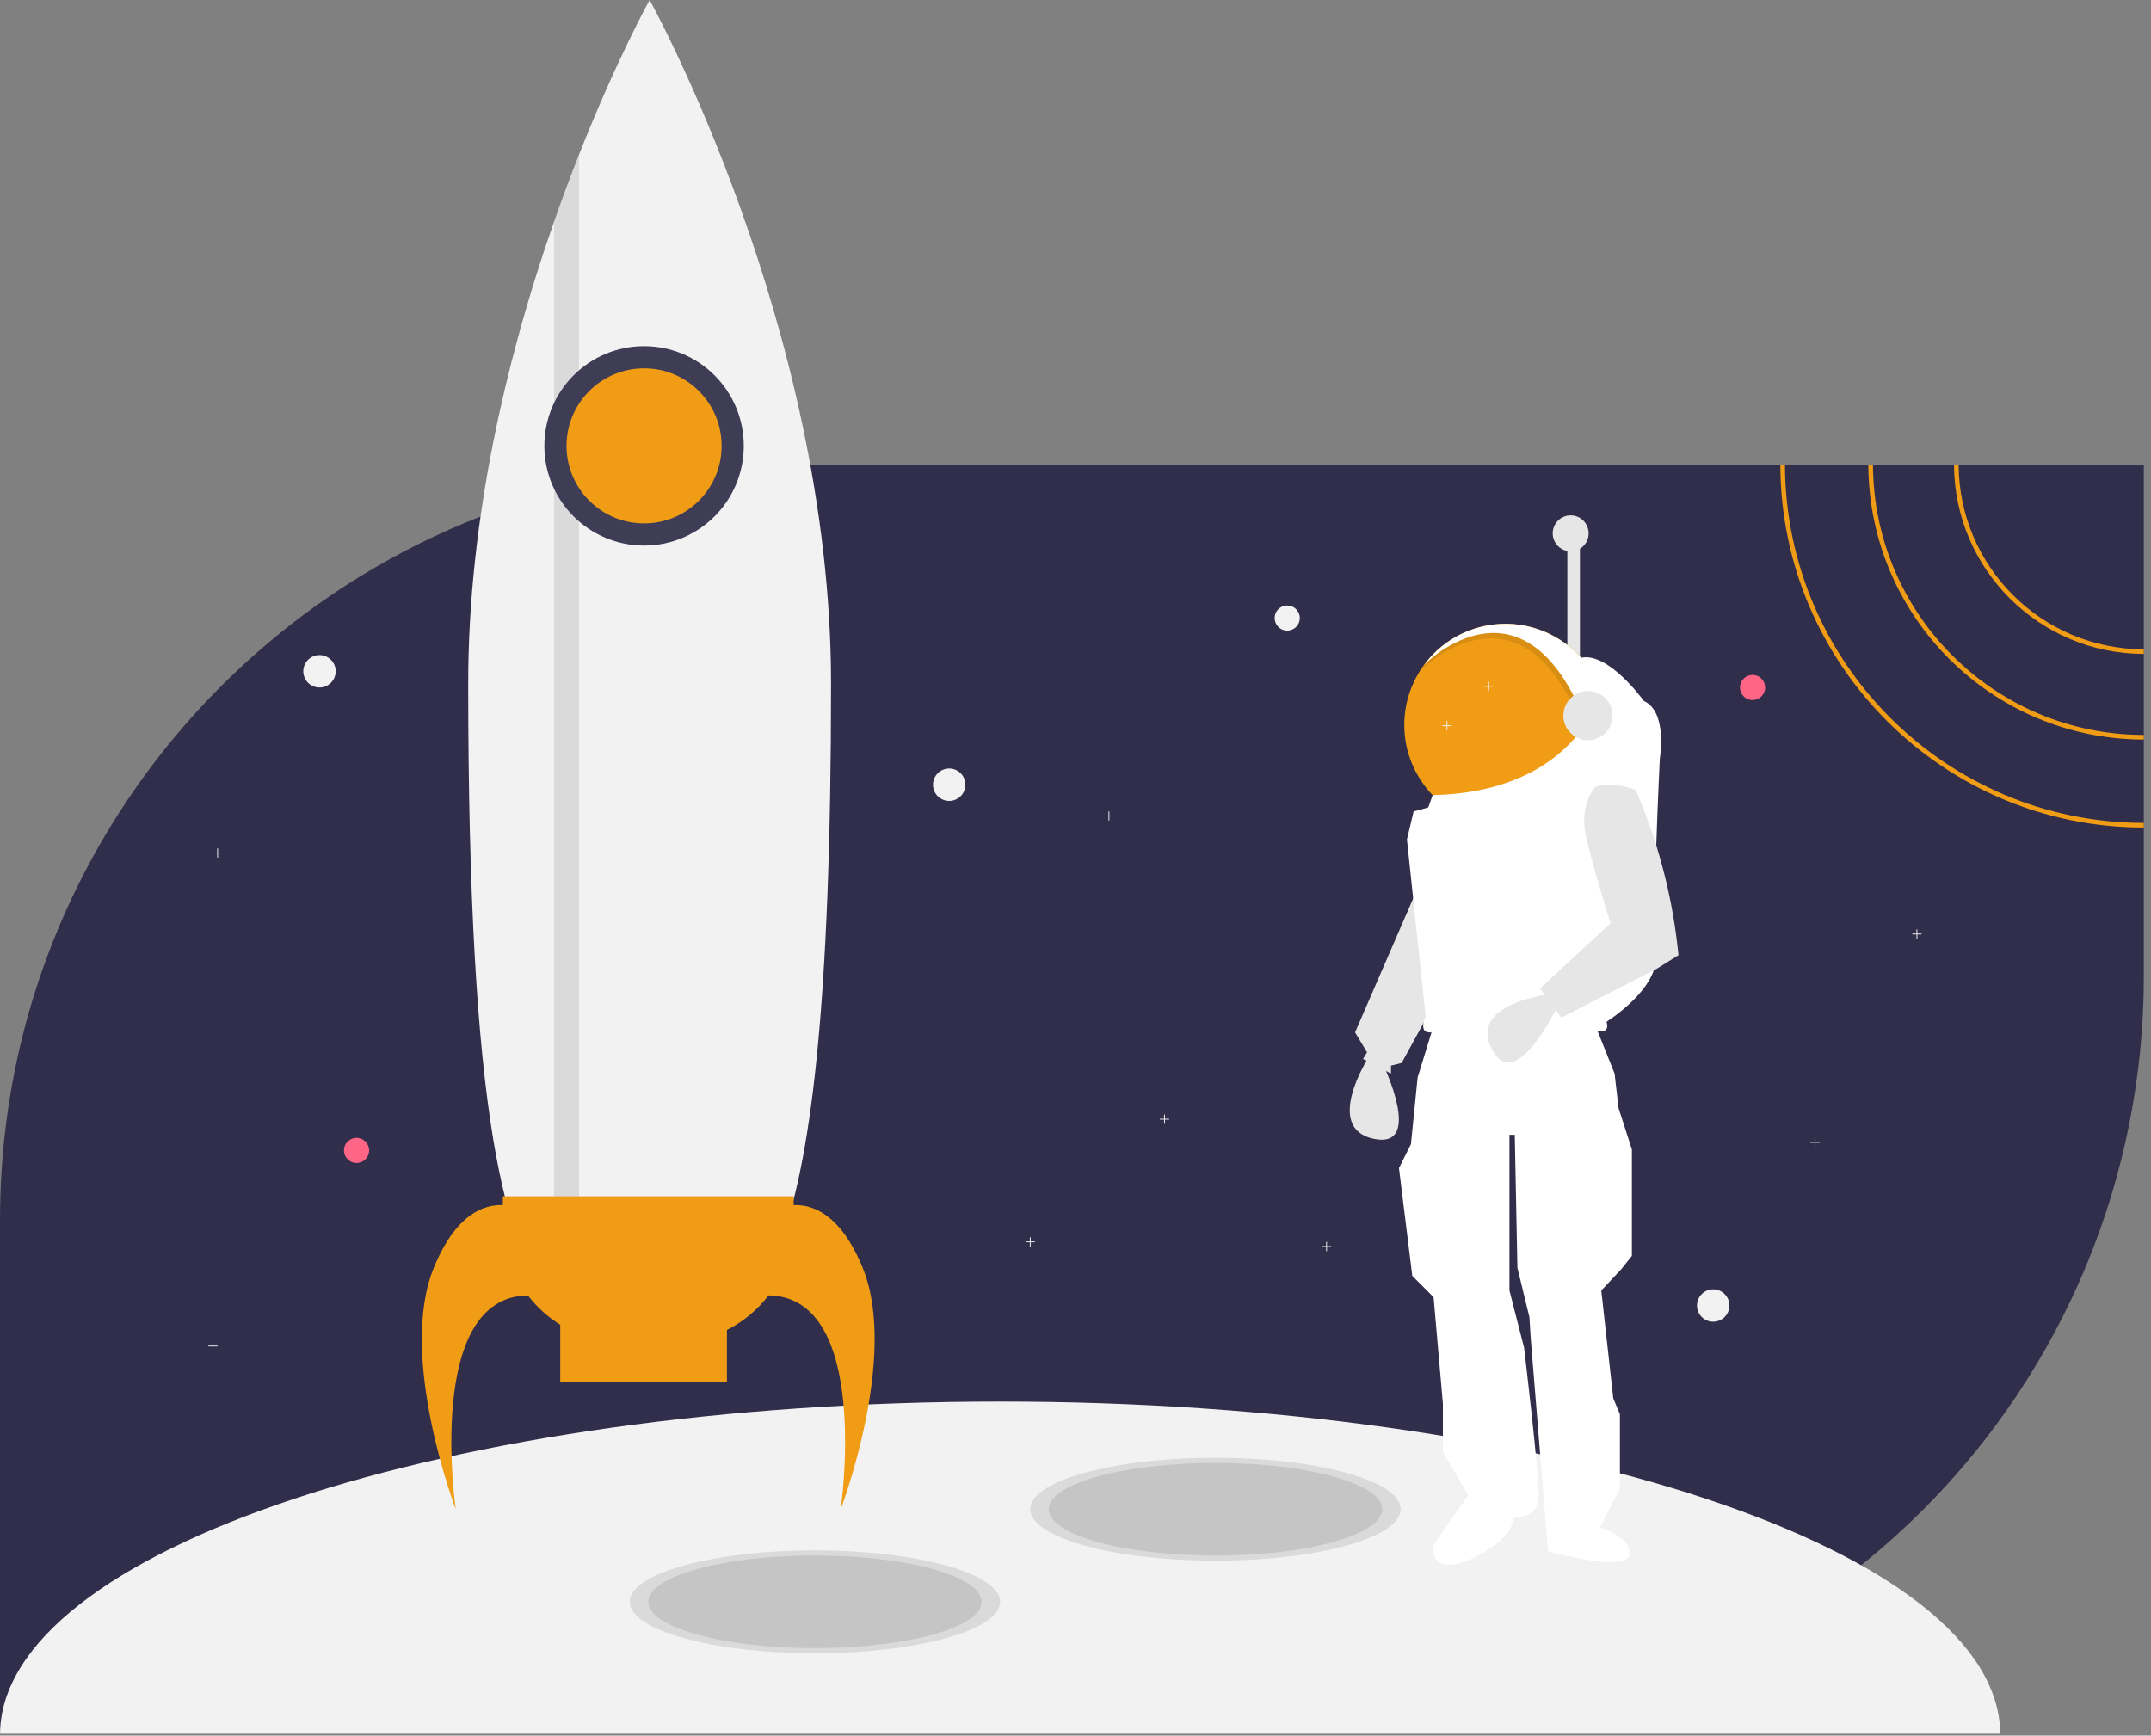 <svg xmlns="http://www.w3.org/2000/svg" width="171" height="138" viewBox="0 0 171 138">
    <rect x="0" y="0" width="171" height="138" fill="#808080" stroke="none"/>
    <g fill="none">
        <path fill="#312E4B" d="M170.43 36.987v40.652c0 15.913-6.321 31.175-17.574 42.427-11.252 11.252-26.513 17.573-42.427 17.573H0V96.987c0-21.724 11.545-40.753 28.837-51.282 2.98-1.816 6.113-3.367 9.364-4.634 1.914-.748 3.865-1.395 5.846-1.938.038-.013.079-.024.117-.034.586-.16 1.175-.31 1.767-.452.033-.01.065-.017.098-.024 3.652-.87 7.379-1.396 11.13-1.57.443-.02.886-.037 1.334-.046.16-.006.322-.01.486-.01.338-.007.679-.01 1.021-.01h110.43z"/>
        <path fill="#F2F2F2" d="M79.51 111.442c-43.82 0-79.36 11.816-79.508 26.41h159.015c-.15-14.594-35.688-26.41-79.508-26.41z"/>
        <ellipse cx="14.724" cy="4.233" fill="#000" opacity=".1" rx="14.724" ry="4.09" transform="translate(50.061 123.129)"/>
        <ellipse cx="14.724" cy="4.233" fill="#000" opacity=".1" rx="14.724" ry="4.09" transform="translate(81.902 115.767)"/>
        <ellipse cx="13.252" cy="3.681" fill="#000" opacity=".1" rx="13.252" ry="3.681" transform="translate(51.534 123.681)"/>
        <ellipse cx="13.252" cy="3.681" fill="#000" opacity=".1" rx="13.252" ry="3.681" transform="translate(83.374 116.319)"/>
        <circle cx="25.399" cy="53.374" r="1.288" fill="#F2F2F2"/>
        <circle cx="136.196" cy="103.804" r="1.288" fill="#F2F2F2"/>
        <circle cx="75.46" cy="62.393" r="1.288" fill="#F2F2F2"/>
        <circle cx="139.325" cy="54.663" r="1" fill="#FF6584"/>
        <circle cx="28.344" cy="91.472" r="1" fill="#FF6584"/>
        <path fill="#F2F2F2" d="M17.301 106.992L16.965 106.992 16.965 106.656 16.9 106.656 16.9 106.992 16.564 106.992 16.564 107.057 16.9 107.057 16.9 107.393 16.965 107.393 16.965 107.057 17.301 107.057zM124.969 79.753L124.634 79.753 124.634 79.417 124.568 79.417 124.568 79.753 124.233 79.753 124.233 79.818 124.568 79.818 124.568 80.153 124.634 80.153 124.634 79.818 124.969 79.818zM152.761 74.231L152.425 74.231 152.425 73.896 152.36 73.896 152.36 74.231 152.025 74.231 152.025 74.297 152.36 74.297 152.36 74.632 152.425 74.632 152.425 74.297 152.761 74.297zM92.945 88.955L92.609 88.955 92.609 88.62 92.544 88.62 92.544 88.955 92.209 88.955 92.209 89.02 92.544 89.02 92.544 89.356 92.609 89.356 92.609 89.02 92.945 89.02zM144.663 90.795L144.327 90.795 144.327 90.46 144.262 90.46 144.262 90.795 143.926 90.795 143.926 90.861 144.262 90.861 144.262 91.196 144.327 91.196 144.327 90.861 144.663 90.861zM82.27 98.71L81.935 98.71 81.935 98.374 81.869 98.374 81.869 98.71 81.534 98.71 81.534 98.775 81.869 98.775 81.869 99.11 81.935 99.11 81.935 98.775 82.27 98.775zM105.828 99.078L105.493 99.078 105.493 98.742 105.427 98.742 105.427 99.078 105.092 99.078 105.092 99.143 105.427 99.143 105.427 99.479 105.493 99.479 105.493 99.143 105.828 99.143zM17.669 67.789L17.333 67.789 17.333 67.454 17.268 67.454 17.268 67.789 16.933 67.789 16.933 67.855 17.268 67.855 17.268 68.19 17.333 68.19 17.333 67.855 17.669 67.855z"/>
        <path fill="#E6E6E6" d="M124.601 42.458H125.601V53.145H124.601zM112.592 70.867L107.724 82.083 108.677 83.67 108.359 84.199 110.581 85.363 110.581 84.728 111.428 84.516 115.025 77.956z"/>
        <path fill="#E6E6E6" d="M108.783 84.093s-3.598 5.608.423 6.454c4.02.847.74-5.925.74-5.925l-1.163-.529z"/>
        <path fill="#FFF" d="M113.967 81.554l-1.27 4.126-.529 5.29-.952 1.905 1.058 8.57 1.693 1.694.74 8.464v3.81l2.011 3.49-2.589 3.675c-.249.352-.284.812-.092 1.198.192.385.58.635 1.01.648.572.015 1.326-.146 2.306-.653 3.068-1.587 2.962-3.069 2.962-3.069s1.905 0 2.01-1.48c.107-1.482-1.163-12.063-1.163-12.063l-1.164-4.55V90.23h.423l.212 10.58.952 3.916.106 1.693 1.375 16.929s6.137 1.693 6.455.317c.317-1.375-2.328-2.222-2.328-2.222l1.587-3.068v-5.925l-.529-1.27-.952-8.57 1.587-1.693.846-1.059v-8.464l-1.058-3.28-.317-2.751-1.693-4.232s-7.724-2.54-12.697.423z"/>
        <path fill="#F09C15" d="M127.722 57.641c0 3.495-2.257 6.59-5.584 7.657-3.327 1.068-6.963-.135-8.997-2.977-2.033-2.841-1.999-6.671.085-9.476l.003-.002c2.068-2.783 5.688-3.926 8.98-2.836 3.291 1.09 5.514 4.167 5.513 7.634z"/>
        <path fill="#000" d="M126.58 54.307l-.657 3.758c-4.93-12.797-12.77-4.936-12.906-4.799 1.647-2.215 4.316-3.43 7.068-3.22 2.753.212 5.204 1.82 6.494 4.261z" opacity=".1"/>
        <path fill="#FFF" d="M126.79 53.884l-.655 3.757c-4.93-12.796-12.771-4.935-12.906-4.798 1.647-2.215 4.315-3.43 7.068-3.22 2.752.212 5.204 1.82 6.494 4.261z"/>
        <path fill="#FFF" d="M125.689 52.298l1.102 3.826s-2.288 6.859-12.9 7.098l-.347.98-1.164.317-.53 2.222 1.482 14.072s-.635 1.376.423 1.27c0 0 6.984-2.328 13.015-.212 0 0 1.27.53.952-.635 0 0 4.232-2.645 3.915-5.396-.318-2.75.317-15.553.317-15.553s.635-3.704-1.27-4.55c0 0-2.797-3.915-4.995-3.439z"/>
        <path fill="#E6E6E6" d="M123.369 79.034s-6.63.666-4.794 4.342c1.835 3.676 5.103-3.101 5.103-3.101l-.31-1.241z"/>
        <path fill="#E6E6E6" d="M126.77 62.614s-1.164 1.376-.74 3.598c.422 2.222 2.01 7.195 2.01 7.195l-5.608 5.184 1.693 2.328 7.618-3.915 1.693-1.058c-.421-4.28-1.469-8.474-3.11-12.45l-.276-.67s-2.01-.846-3.28-.212z"/>
        <circle cx="126.241" cy="56.901" r="1.957" fill="#E6E6E6"/>
        <circle cx="124.865" cy="42.405" r="1.428" fill="#E6E6E6"/>
        <path fill="#F2F2F2" d="M88.528 64.845L88.192 64.845 88.192 64.509 88.127 64.509 88.127 64.845 87.791 64.845 87.791 64.91 88.127 64.91 88.127 65.245 88.192 65.245 88.192 64.91 88.528 64.91zM118.712 54.538L118.376 54.538 118.376 54.202 118.311 54.202 118.311 54.538 117.975 54.538 117.975 54.603 118.311 54.603 118.311 54.939 118.376 54.939 118.376 54.603 118.712 54.603zM115.399 57.667L115.063 57.667 115.063 57.331 114.998 57.331 114.998 57.667 114.663 57.667 114.663 57.732 114.998 57.732 114.998 58.067 115.063 58.067 115.063 57.732 115.399 57.732z"/>
        <circle cx="102.331" cy="49.141" r="1" fill="#F2F2F2"/>
        <path fill="#F2F2F2" d="M66.066 54.33c0 51.358-6.458 51.358-14.422 51.358-4.118 0-7.832 0-10.459-7.094-.755-2.04-1.422-4.668-1.982-8.052-1.259-7.608-1.981-19.04-1.981-36.212 0-6.603.781-13.076 1.981-19.123.577-2.91 1.251-5.72 1.982-8.4.894-3.28 1.874-6.365 2.863-9.188.662-1.898 1.332-3.68 1.981-5.324C49.03 4.703 51.644 0 51.644 0s14.422 25.966 14.422 54.33z"/>
        <path fill="#000" d="M46.03 12.295v89.54h-1.983V17.619c.663-1.898 1.333-3.68 1.982-5.324z" opacity=".1"/>
        <circle cx="51.203" cy="35.45" r="7.927" fill="#3F3D56"/>
        <path fill="#F09C15" d="M68.598 100.844c-1.762-4.338-4.025-5.087-5.505-5.022v-.703H39.974v.703c-1.48-.065-3.742.684-5.504 5.022C31.607 107.89 36.23 120 36.23 120s-2.471-16.89 5.735-17c.71.926 1.582 1.717 2.574 2.335v4.542H57.79v-4.129c1.296-.657 2.427-1.596 3.31-2.749 8.207.111 5.736 17.001 5.736 17.001s4.623-12.11 1.761-19.156z"/>
        <circle cx="51.203" cy="35.45" r="6.165" fill="#F09C15"/>
        <path fill="#F09C15" d="M155.707 36.987h-.368c.055 8.297 6.793 14.997 15.09 15.007v-.368c-8.094-.009-14.667-6.545-14.722-14.64z"/>
        <path fill="#F09C15" d="M148.898 36.987h-.369c.059 12.057 9.843 21.804 21.9 21.817v-.368c-11.854-.014-21.473-9.596-21.531-21.45z"/>
        <path fill="#F09C15" d="M141.902 36.987h-.368c.046 15.894 12.99 28.81 28.895 28.81v-.368c-15.703 0-28.481-12.75-28.527-28.442z"/>
    </g>
</svg>
